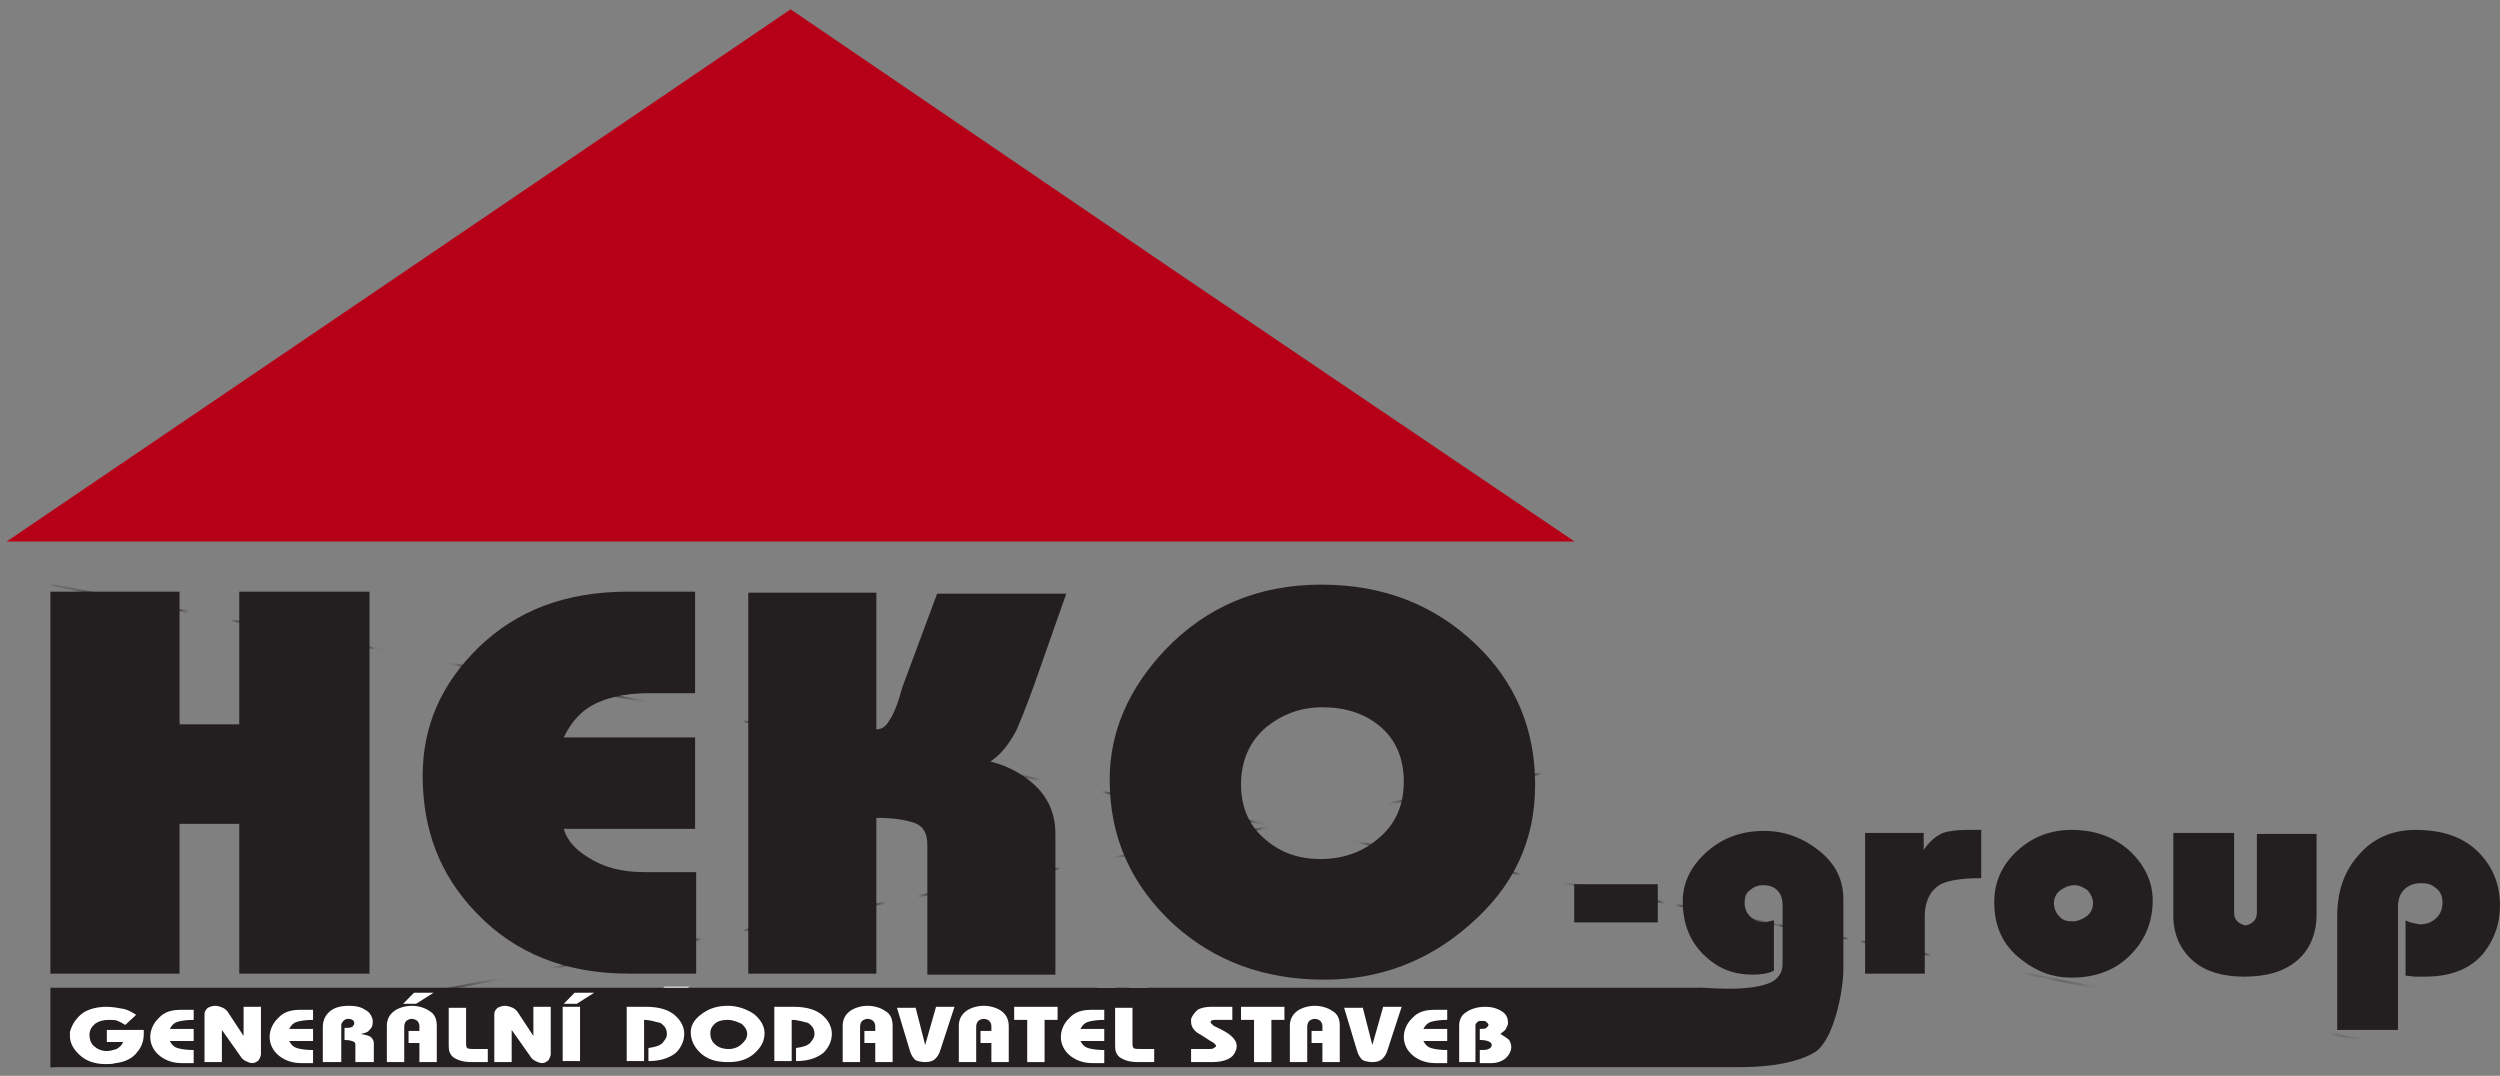 <svg width="244" height="105" viewBox="0 0 244 105" fill="none" xmlns="http://www.w3.org/2000/svg">
<rect x="0" y="0" width="244" height="105" fill="#808080" stroke="none"/>
<path d="M19.113 97.774V99.049H16.889C16.571 99.049 16.359 99.147 16.359 99.246C16.359 99.344 16.465 99.344 16.465 99.442C16.571 99.54 16.677 99.54 16.783 99.638C17.842 100.031 18.584 100.325 19.008 100.619C19.431 100.913 19.643 101.208 19.643 101.6C19.643 101.698 19.643 101.895 19.537 102.091C19.431 102.385 19.113 102.679 18.584 102.876C18.054 103.072 17.419 103.17 16.571 103.17H14.029V101.895H16.253C16.571 101.895 16.783 101.895 16.889 101.796C16.995 101.698 17.101 101.698 17.101 101.6C17.101 101.502 16.995 101.404 16.783 101.306C16.041 101.012 15.406 100.619 14.664 100.325C14.135 100.031 13.817 99.638 13.817 99.246V98.951C13.923 98.657 14.135 98.363 14.664 98.068C15.088 97.872 15.724 97.774 16.359 97.774H19.113Z" fill="white"/>
<path d="M20.173 97.774H25.575V99.049H23.986V103.072H21.762V99.049H20.173V97.774Z" fill="white"/>
<path d="M32.461 99.54V103.072H30.236V101.208H28.859V100.031H30.236V99.54C30.236 99.344 30.13 99.147 30.024 99.049C29.812 98.951 29.601 98.853 29.389 98.853C29.071 98.853 28.859 98.951 28.753 99.049C28.541 99.147 28.541 99.344 28.541 99.638V103.072H26.317V99.54C26.317 98.951 26.635 98.461 27.27 98.068C27.906 97.774 28.541 97.578 29.389 97.578C30.236 97.578 30.978 97.774 31.507 98.068C32.143 98.461 32.461 98.951 32.461 99.54Z" fill="white"/>
<path d="M35.215 97.774L36.38 101.502L37.757 97.774H40.194L38.393 101.993C38.181 102.385 37.969 102.679 37.757 102.876C37.439 103.072 37.016 103.17 36.486 103.17C35.956 103.17 35.533 103.072 35.215 102.974C34.897 102.778 34.685 102.483 34.473 102.091L32.779 97.872H35.215V97.774Z" fill="white"/>
<path d="M45.808 97.774V99.049C44.854 99.049 44.113 99.147 43.795 99.246C43.477 99.344 43.16 99.54 42.842 99.932H45.808V101.11H42.842C43.16 101.502 43.477 101.698 43.795 101.796C44.113 101.895 44.854 101.993 45.808 101.993V103.268H44.325C43.371 103.268 42.418 103.072 41.676 102.581C40.829 102.091 40.405 101.404 40.405 100.717C40.405 100.031 40.723 99.344 41.465 98.853C42.206 98.265 43.16 98.068 44.219 98.068H45.808V97.774Z" fill="white"/>
<path d="M49.303 103.072H47.079V99.54C47.079 98.951 47.397 98.461 48.032 98.166C48.562 97.872 49.409 97.676 50.257 97.676C51.21 97.676 51.846 97.872 52.375 98.166C52.905 98.461 53.117 98.853 53.117 99.246C53.117 99.442 53.011 99.638 52.905 99.834C52.799 100.031 52.587 100.129 52.269 100.325C52.693 100.521 53.117 100.717 53.329 100.913C53.541 101.11 53.646 101.306 53.646 101.6C53.646 101.993 53.435 102.385 52.905 102.679C52.481 102.974 51.846 103.17 51.21 103.17H49.833V101.895C50.363 101.895 50.68 101.895 50.892 101.796C51.21 101.698 51.316 101.6 51.316 101.404C51.316 101.11 50.786 100.913 49.833 100.913V99.834C50.151 99.834 50.469 99.834 50.68 99.736C50.892 99.638 50.998 99.54 50.998 99.442C50.998 99.344 50.892 99.246 50.786 99.148C50.68 99.049 50.469 99.049 50.257 99.049C50.045 99.049 49.833 99.049 49.727 99.148C49.515 99.246 49.515 99.344 49.515 99.442V103.072H49.303Z" fill="white"/>
<path d="M57.036 103.072H54.812V98.363C54.812 98.166 54.918 97.97 55.236 97.774C55.447 97.676 55.765 97.578 56.189 97.578C56.507 97.578 56.824 97.676 57.142 97.774C57.46 97.872 57.672 98.068 57.884 98.265L59.79 100.521V97.676H62.015V102.287C62.015 102.483 61.909 102.679 61.697 102.876C61.485 103.072 61.167 103.17 60.85 103.17C60.638 103.17 60.32 103.072 60.108 102.974C59.896 102.876 59.578 102.679 59.367 102.483L57.142 99.932V103.072H57.036Z" fill="white"/>
<path d="M64.875 96.302H67.311L65.193 97.382H63.498L64.875 96.302ZM65.51 97.774V103.072H63.286V97.774H65.51Z" fill="white"/>
<path d="M75.786 97.774V99.049H73.561C73.243 99.049 73.032 99.147 73.032 99.246C73.032 99.344 73.138 99.344 73.138 99.442C73.243 99.54 73.349 99.54 73.455 99.638C74.515 100.031 75.256 100.325 75.68 100.619C76.103 100.913 76.315 101.208 76.315 101.6C76.315 101.698 76.315 101.895 76.21 102.091C76.103 102.385 75.786 102.679 75.256 102.876C74.726 103.072 74.091 103.17 73.243 103.17H70.913V101.895H73.138C73.455 101.895 73.667 101.895 73.773 101.796C73.879 101.698 73.985 101.698 73.985 101.6C73.985 101.502 73.879 101.404 73.667 101.306C72.926 101.012 72.29 100.619 71.549 100.325C71.019 100.031 70.701 99.638 70.701 99.246V98.951C70.807 98.657 71.019 98.363 71.549 98.068C71.972 97.872 72.608 97.774 73.243 97.774H75.786Z" fill="white"/>
<path d="M79.705 103.072H77.48V99.736C77.48 98.951 77.798 98.461 78.54 98.068C79.069 97.774 79.811 97.676 80.552 97.676C80.87 97.676 81.188 97.676 81.4 97.774C81.611 97.774 81.823 97.872 82.035 97.872C82.565 98.068 82.989 98.265 83.306 98.559C83.518 98.853 83.624 99.148 83.624 99.442C83.624 99.736 83.518 99.932 83.412 100.227C83.306 100.423 83.094 100.619 82.883 100.815C82.565 101.012 82.353 101.11 82.141 101.208C81.717 101.306 81.188 101.404 80.552 101.404H80.022V100.129C80.446 100.129 80.87 100.031 81.082 99.932C81.294 99.834 81.4 99.736 81.4 99.54C81.4 99.344 81.294 99.246 81.082 99.049C80.87 98.951 80.658 98.853 80.34 98.853C80.128 98.853 79.917 98.853 79.811 98.951C79.705 99.049 79.599 99.246 79.599 99.442V103.072H79.705Z" fill="white"/>
<path d="M88.815 97.676C90.086 97.676 91.145 97.97 92.099 98.461C92.946 98.951 93.37 99.638 93.37 100.325C93.37 101.11 92.946 101.698 92.205 102.287C91.357 102.876 90.298 103.17 89.027 103.17H88.921C87.544 103.17 86.379 102.876 85.531 102.287C84.79 101.698 84.366 101.012 84.366 100.227C84.366 99.638 84.79 99.049 85.531 98.559C86.379 97.97 87.438 97.676 88.815 97.676ZM88.815 99.049C88.073 99.049 87.544 99.148 87.12 99.442C86.696 99.736 86.484 100.031 86.484 100.325C86.484 100.717 86.696 101.11 87.014 101.404C87.438 101.698 87.967 101.895 88.709 101.895C89.344 101.895 89.874 101.698 90.404 101.404C90.828 101.11 91.039 100.815 91.039 100.423C91.039 100.031 90.828 99.736 90.404 99.442C89.98 99.148 89.45 99.049 88.815 99.049Z" fill="white"/>
<path d="M99.196 103.072H97.183C96.124 103.072 95.382 102.876 94.959 102.581C94.641 102.287 94.429 101.993 94.429 101.502V97.774H96.654V101.208C96.654 101.404 96.76 101.6 96.865 101.698C97.077 101.796 97.395 101.796 97.925 101.796H99.302V103.072H99.196Z" fill="white"/>
<path d="M105.128 97.774V99.049C104.174 99.049 103.433 99.147 103.115 99.246C102.797 99.344 102.479 99.54 102.162 99.932H105.128V101.11H102.162C102.479 101.502 102.797 101.698 103.115 101.796C103.433 101.895 104.174 101.993 105.128 101.993V103.268H103.645C102.691 103.268 101.738 103.072 100.996 102.581C100.149 102.091 99.725 101.404 99.725 100.717C99.725 100.031 100.043 99.344 100.785 98.853C101.526 98.265 102.479 98.068 103.539 98.068H105.128V97.774Z" fill="white"/>
<path d="M110.636 97.48H108.518L107.035 96.4H108.835L109.577 96.989L110.212 96.4H112.119L110.636 97.48ZM111.589 99.049H110.636C110.001 99.049 109.577 99.147 109.153 99.344C108.729 99.54 108.518 99.932 108.518 100.325C108.518 100.815 108.729 101.208 109.259 101.502C109.683 101.698 110.212 101.796 110.848 101.796H111.695V103.072H110.424C109.259 103.072 108.306 102.876 107.458 102.385C106.611 101.895 106.187 101.208 106.187 100.325C106.187 99.54 106.611 98.853 107.564 98.363C108.412 97.97 109.259 97.676 110.212 97.676H111.589V99.049Z" fill="white"/>
<path d="M114.979 103.072H112.755V98.363C112.755 98.166 112.86 97.97 113.178 97.774C113.39 97.676 113.708 97.578 114.132 97.578C114.449 97.578 114.767 97.676 115.085 97.774C115.403 97.872 115.615 98.068 115.826 98.265L117.733 100.521V97.676H119.958V102.287C119.958 102.483 119.852 102.679 119.64 102.876C119.428 103.072 119.11 103.17 118.792 103.17C118.581 103.17 118.263 103.072 118.051 102.974C117.839 102.876 117.521 102.679 117.309 102.483L115.085 99.932V103.072H114.979Z" fill="white"/>
<path d="M125.466 97.676C126.737 97.676 127.796 97.97 128.75 98.461C129.597 98.951 130.021 99.638 130.021 100.325C130.021 101.11 129.597 101.698 128.856 102.287C128.008 102.876 126.949 103.17 125.678 103.17H125.572C124.195 103.17 123.03 102.876 122.182 102.287C121.441 101.698 121.017 101.012 121.017 100.227C121.017 99.638 121.441 99.049 122.182 98.559C123.03 97.97 124.089 97.676 125.466 97.676ZM125.466 99.049C124.724 99.049 124.195 99.148 123.771 99.442C123.347 99.736 123.136 100.031 123.136 100.325C123.136 100.717 123.347 101.11 123.665 101.404C124.089 101.698 124.619 101.895 125.36 101.895C125.996 101.895 126.525 101.698 127.055 101.404C127.479 101.11 127.69 100.815 127.69 100.423C127.69 100.031 127.479 99.736 127.055 99.442C126.631 99.148 126.102 99.049 125.466 99.049Z" fill="white"/>
<path d="M135.741 97.774V99.049H133.517C133.199 99.049 132.987 99.147 132.987 99.246C132.987 99.344 133.093 99.344 133.093 99.442C133.199 99.54 133.305 99.54 133.411 99.638C134.47 100.031 135.211 100.325 135.635 100.619C136.059 100.913 136.271 101.208 136.271 101.6C136.271 101.698 136.271 101.895 136.165 102.091C136.059 102.385 135.741 102.679 135.211 102.876C134.682 103.072 134.046 103.17 133.199 103.17H130.656V101.895H132.881C133.199 101.895 133.411 101.895 133.517 101.796C133.622 101.698 133.728 101.698 133.728 101.6C133.728 101.502 133.622 101.404 133.411 101.306C132.669 101.012 132.034 100.619 131.292 100.325C130.762 100.031 130.445 99.638 130.445 99.246V98.951C130.551 98.657 130.762 98.363 131.292 98.068C131.716 97.872 132.351 97.774 132.987 97.774H135.741Z" fill="white"/>
<path d="M136.8 97.774H142.309V99.049H140.614V103.072H138.495V99.049H136.8V97.774Z" fill="white"/>
<path d="M228.111 100.521V89.435C228.111 87.08 228.746 85.118 230.123 83.549C231.5 81.881 233.407 80.998 235.738 80.998C238.386 80.998 240.398 81.684 241.881 83.156C243.259 84.529 244 86.296 244 88.356C244 90.122 243.47 91.593 242.517 92.869C241.246 94.537 239.233 95.321 236.691 95.321C236.373 95.321 236.055 95.321 235.738 95.321C235.42 95.321 235.102 95.223 234.784 95.223V89.827C235.102 90.024 235.632 90.122 236.161 90.22C236.797 90.22 237.327 90.024 237.75 89.631C238.174 89.239 238.386 88.748 238.386 88.061C238.386 87.473 238.174 86.982 237.75 86.688C237.327 86.296 236.903 86.197 236.267 86.197C235.632 86.197 235.102 86.394 234.678 86.786C234.255 87.178 234.043 87.767 234.043 88.552V100.521H228.111ZM212.116 81.292H218.048V89.043C218.048 89.435 218.153 89.729 218.365 89.925C218.577 90.122 218.789 90.22 219.107 90.318C219.425 90.318 219.742 90.122 219.954 89.925C220.166 89.729 220.272 89.435 220.272 89.043V81.39H226.098V89.239C226.098 91.103 225.463 92.672 224.191 93.752C222.92 94.831 221.225 95.321 219.001 95.321C216.988 95.321 215.293 94.831 214.128 93.85C212.857 92.771 212.116 91.299 212.116 89.337V81.292ZM200.463 88.159C200.463 88.65 200.675 89.141 200.993 89.435C201.311 89.827 201.735 89.925 202.264 89.925C202.794 89.925 203.218 89.729 203.641 89.435C204.065 89.141 204.277 88.65 204.277 88.159C204.277 87.669 204.065 87.277 203.747 86.884C203.324 86.59 202.9 86.394 202.476 86.394C201.946 86.394 201.523 86.59 201.099 86.884C200.675 87.178 200.463 87.669 200.463 88.159ZM194.637 88.061C194.637 86.099 195.379 84.431 196.862 83.058C198.345 81.684 200.146 80.998 202.158 80.998C204.489 80.998 206.395 81.684 207.984 83.156C209.361 84.529 210.103 86.099 210.103 87.865C210.103 90.122 209.256 91.986 207.667 93.457C206.184 94.831 204.277 95.419 202.158 95.419C200.357 95.419 198.769 94.831 197.286 93.653C195.485 92.28 194.637 90.416 194.637 88.061ZM182.032 95.027V81.292H187.752V82.96C188.282 82.175 188.917 81.586 189.659 81.292C190.188 81.096 191.036 80.998 191.989 80.998H193.366V85.707C191.565 85.707 190.4 85.903 189.659 86.197C188.494 86.688 187.858 87.865 187.858 89.435V95.027H182.032ZM153.643 90.024V86.296H161.8V90.024H153.643ZM121.123 76.583C121.123 78.839 121.97 80.703 123.559 81.979C125.042 83.254 126.843 83.843 128.856 83.843C131.08 83.843 132.987 83.156 134.47 81.881C136.165 80.507 137.012 78.643 137.012 76.288C137.012 73.934 136.165 72.07 134.576 70.794C133.093 69.617 131.292 69.029 129.068 69.029C126.949 69.029 125.148 69.715 123.559 70.991C121.97 72.364 121.123 74.228 121.123 76.583ZM108.306 76.092C108.306 71.481 110.106 67.263 113.708 63.437C117.733 59.218 122.818 57.059 128.962 57.059C135 57.059 139.978 59.022 144.004 62.848C147.923 66.576 149.83 71.187 149.83 76.583C149.83 82.077 147.711 86.59 143.368 90.318C139.343 93.85 134.576 95.616 129.279 95.616C123.453 95.616 118.581 93.85 114.555 90.22C110.424 86.394 108.306 81.782 108.306 76.092ZM73.031 95.027V57.844H85.531V71.187C86.061 71.187 86.484 70.893 86.802 70.304C87.226 69.715 87.65 68.636 88.073 67.066L91.463 57.942H104.069L100.891 66.968C100.043 69.323 99.408 70.794 99.196 71.285C98.454 72.659 97.713 73.64 96.653 74.326C97.925 74.621 99.196 75.209 100.361 76.092C102.162 77.466 103.009 79.232 103.009 81.39V95.125H90.51V82.469C90.51 81.292 90.086 80.605 89.239 80.311C88.391 80.017 87.12 79.82 85.531 79.82V95.027H73.031ZM67.841 95.027H61.379C55.236 95.027 50.257 93.065 46.443 89.043C42.948 85.412 41.253 80.998 41.253 75.7C41.253 70.893 43.054 66.772 46.655 63.24C50.469 59.512 55.341 57.746 61.273 57.746H67.841V67.655H63.392C61.379 67.655 59.79 67.949 58.413 68.538C56.824 69.225 55.765 70.402 55.024 71.972H67.841V80.9H55.024C55.341 81.979 56.083 82.862 57.354 83.647C58.837 84.628 60.638 85.118 62.862 85.118H67.947V95.027H67.841ZM169.638 104.151H4.919V100.815V97.382V96.4H165.825C165.825 96.302 171.121 96.989 173.134 95.714C173.664 95.321 173.981 94.831 173.981 94.046V88.356C173.981 87.669 173.769 87.178 173.452 86.884C173.028 86.492 172.604 86.394 172.075 86.394C171.545 86.394 171.121 86.59 170.803 86.884C170.38 87.178 170.274 87.571 170.274 88.159C170.274 88.65 170.486 89.141 170.803 89.435C171.227 89.827 171.651 90.024 172.181 90.024C172.286 90.024 172.498 90.024 172.604 89.925C172.816 89.925 172.922 89.827 173.134 89.827V94.733C172.604 95.027 171.863 95.125 171.015 95.125C169.215 95.125 167.732 94.537 166.46 93.359C164.977 91.986 164.236 90.22 164.236 87.963C164.236 86.197 164.977 84.628 166.46 83.254C168.049 81.782 169.956 81.096 172.181 81.096C174.193 81.096 175.994 81.782 177.583 83.058C179.172 84.333 179.913 85.903 179.913 87.767V94.537C179.913 96.793 178.96 101.502 177.159 102.679C174.723 104.151 170.803 104.151 169.638 104.151ZM4.919 95.027V57.746H17.525V70.696H23.351V57.746H36.062V95.027H23.351V80.409H17.525V95.027H4.919Z" fill="#231F20"/>
<mask id="mask0_404_737" style="mask-type:luminance" maskUnits="userSpaceOnUse" x="4" y="57" width="240" height="48">
<path d="M228.111 100.521V89.435C228.111 87.08 228.746 85.118 230.123 83.549C231.5 81.881 233.407 80.998 235.738 80.998C238.386 80.998 240.398 81.684 241.881 83.156C243.259 84.529 244 86.296 244 88.356C244 90.122 243.47 91.593 242.517 92.869C241.246 94.537 239.233 95.321 236.691 95.321C236.373 95.321 236.055 95.321 235.738 95.321C235.42 95.321 235.102 95.223 234.784 95.223V89.827C235.102 90.024 235.632 90.122 236.161 90.22C236.797 90.22 237.327 90.024 237.75 89.631C238.174 89.239 238.386 88.748 238.386 88.061C238.386 87.473 238.174 86.982 237.75 86.688C237.327 86.296 236.903 86.197 236.267 86.197C235.632 86.197 235.102 86.394 234.678 86.786C234.255 87.178 234.043 87.767 234.043 88.552V100.521H228.111ZM212.116 81.292H218.048V89.043C218.048 89.435 218.153 89.729 218.365 89.925C218.577 90.122 218.789 90.22 219.107 90.318C219.425 90.318 219.742 90.122 219.954 89.925C220.166 89.729 220.272 89.435 220.272 89.043V81.39H226.098V89.239C226.098 91.103 225.463 92.672 224.191 93.752C222.92 94.831 221.225 95.321 219.001 95.321C216.988 95.321 215.293 94.831 214.128 93.85C212.857 92.771 212.116 91.299 212.116 89.337V81.292ZM200.463 88.159C200.463 88.65 200.675 89.141 200.993 89.435C201.311 89.827 201.735 89.925 202.264 89.925C202.794 89.925 203.218 89.729 203.641 89.435C204.065 89.141 204.277 88.65 204.277 88.159C204.277 87.669 204.065 87.277 203.747 86.884C203.324 86.59 202.9 86.394 202.476 86.394C201.946 86.394 201.523 86.59 201.099 86.884C200.675 87.178 200.463 87.669 200.463 88.159ZM194.637 88.061C194.637 86.099 195.379 84.431 196.862 83.058C198.345 81.684 200.146 80.998 202.158 80.998C204.489 80.998 206.395 81.684 207.984 83.156C209.361 84.529 210.103 86.099 210.103 87.865C210.103 90.122 209.256 91.986 207.667 93.457C206.184 94.831 204.277 95.419 202.158 95.419C200.357 95.419 198.769 94.831 197.286 93.653C195.485 92.28 194.637 90.416 194.637 88.061ZM182.032 95.027V81.292H187.752V82.96C188.282 82.175 188.917 81.586 189.659 81.292C190.188 81.096 191.036 80.998 191.989 80.998H193.366V85.707C191.565 85.707 190.4 85.903 189.659 86.197C188.494 86.688 187.858 87.865 187.858 89.435V95.027H182.032ZM153.643 90.024V86.296H161.8V90.024H153.643ZM121.123 76.583C121.123 78.839 121.97 80.703 123.559 81.979C125.042 83.254 126.843 83.843 128.856 83.843C131.08 83.843 132.987 83.156 134.47 81.881C136.165 80.507 137.012 78.643 137.012 76.288C137.012 73.934 136.165 72.07 134.576 70.794C133.093 69.617 131.292 69.029 129.068 69.029C126.949 69.029 125.148 69.715 123.559 70.991C121.97 72.364 121.123 74.228 121.123 76.583ZM108.306 76.092C108.306 71.481 110.106 67.263 113.708 63.437C117.733 59.218 122.818 57.059 128.962 57.059C135 57.059 139.978 59.022 144.004 62.848C147.923 66.576 149.83 71.187 149.83 76.583C149.83 82.077 147.711 86.59 143.368 90.318C139.343 93.85 134.576 95.616 129.279 95.616C123.453 95.616 118.581 93.85 114.555 90.22C110.424 86.394 108.306 81.782 108.306 76.092ZM73.031 95.027V57.844H85.531V71.187C86.061 71.187 86.484 70.893 86.802 70.304C87.226 69.715 87.65 68.636 88.073 67.066L91.463 57.942H104.069L100.891 66.968C100.043 69.323 99.408 70.794 99.196 71.285C98.454 72.659 97.713 73.64 96.653 74.326C97.925 74.621 99.196 75.209 100.361 76.092C102.162 77.466 103.009 79.232 103.009 81.39V95.125H90.51V82.469C90.51 81.292 90.086 80.605 89.239 80.311C88.391 80.017 87.12 79.82 85.531 79.82V95.027H73.031ZM67.841 95.027H61.379C55.236 95.027 50.257 93.065 46.443 89.043C42.948 85.412 41.253 80.998 41.253 75.7C41.253 70.893 43.054 66.772 46.655 63.24C50.469 59.512 55.341 57.746 61.273 57.746H67.841V67.655H63.392C61.379 67.655 59.79 67.949 58.413 68.538C56.824 69.225 55.765 70.402 55.024 71.972H67.841V80.9H55.024C55.341 81.979 56.083 82.862 57.354 83.647C58.837 84.628 60.638 85.118 62.862 85.118H67.947V95.027H67.841ZM169.638 104.151H4.919V100.815V97.382V96.4H165.825C165.825 96.302 171.121 96.989 173.134 95.714C173.664 95.321 173.981 94.831 173.981 94.046V88.356C173.981 87.669 173.769 87.178 173.452 86.884C173.028 86.492 172.604 86.394 172.075 86.394C171.545 86.394 171.121 86.59 170.803 86.884C170.38 87.178 170.274 87.571 170.274 88.159C170.274 88.65 170.486 89.141 170.803 89.435C171.227 89.827 171.651 90.024 172.181 90.024C172.286 90.024 172.498 90.024 172.604 89.925C172.816 89.925 172.922 89.827 173.134 89.827V94.733C172.604 95.027 171.863 95.125 171.015 95.125C169.215 95.125 167.732 94.537 166.46 93.359C164.977 91.986 164.236 90.22 164.236 87.963C164.236 86.197 164.977 84.628 166.46 83.254C168.049 81.782 169.956 81.096 172.181 81.096C174.193 81.096 175.994 81.782 177.583 83.058C179.172 84.333 179.913 85.903 179.913 87.767V94.537C179.913 96.793 178.96 101.502 177.159 102.679C174.723 104.151 170.803 104.151 169.638 104.151ZM4.919 95.027V57.746H17.525V70.696H23.351V57.746H36.062V95.027H23.351V80.409H17.525V95.027H4.919Z" fill="white"/>
</mask>
<g mask="url(#mask0_404_737)">
<path d="M243.894 57.059L4.919 104.151M4.919 57.059L243.894 104.151" stroke="#231F20" stroke-width="0.216" stroke-miterlimit="22.926"/>
</g>
<path fill-rule="evenodd" clip-rule="evenodd" d="M77.163 1.04L115.191 26.941L153.325 52.743H77.163H1L39.028 26.941L77.163 1.04Z" fill="#B60017"/>
<path d="M77.163 1.04L115.191 26.941L153.325 52.743H77.163H1L39.028 26.941L77.163 1.04Z" stroke="#B60017" stroke-width="0.216" stroke-miterlimit="22.926"/>
<path d="M12.229 100.031C11.911 99.834 11.699 99.736 11.487 99.638C11.275 99.54 10.958 99.54 10.64 99.54C10.11 99.54 9.686 99.638 9.263 99.932C8.945 100.227 8.733 100.521 8.733 101.012C8.733 101.404 8.839 101.796 9.157 102.091C9.475 102.385 9.898 102.581 10.428 102.581C10.746 102.581 11.064 102.483 11.381 102.385C11.699 102.189 11.911 101.993 12.017 101.698H10.428V100.521H14.03V100.913C14.03 101.6 13.818 102.189 13.394 102.679C12.97 103.268 12.229 103.66 11.275 103.759C10.958 103.857 10.64 103.857 10.322 103.857C9.263 103.857 8.415 103.562 7.78 102.974C7.144 102.385 6.826 101.796 6.826 101.11C6.826 101.012 6.826 101.012 6.826 100.913C6.826 100.815 6.826 100.815 6.826 100.717C7.038 99.932 7.462 99.344 8.098 98.853C8.733 98.461 9.475 98.265 10.428 98.265C10.958 98.265 11.487 98.363 12.017 98.461C12.547 98.559 12.97 98.853 13.288 99.049L12.229 100.031Z" fill="white"/>
<path d="M18.902 98.265V99.54C18.16 99.54 17.631 99.638 17.313 99.736C16.995 99.834 16.783 100.031 16.572 100.423H18.902V101.6H16.572C16.783 101.993 16.995 102.189 17.313 102.287C17.631 102.385 18.16 102.483 18.902 102.483V103.759H17.737C16.995 103.759 16.254 103.562 15.618 103.072C14.983 102.581 14.665 101.895 14.665 101.208C14.665 100.521 14.983 99.834 15.512 99.344C16.042 98.755 16.783 98.559 17.631 98.559H18.902V98.265Z" fill="white"/>
<path d="M21.656 103.66H19.961V98.951C19.961 98.755 20.067 98.559 20.279 98.363C20.491 98.265 20.703 98.166 21.02 98.166C21.232 98.166 21.55 98.265 21.762 98.363C21.974 98.461 22.186 98.657 22.291 98.853L23.774 101.11V98.265H25.469V102.876C25.469 103.072 25.363 103.268 25.258 103.464C25.046 103.66 24.834 103.759 24.622 103.759C24.41 103.759 24.198 103.66 23.986 103.562C23.774 103.464 23.563 103.268 23.457 103.072L21.656 100.521V103.66Z" fill="white"/>
<path d="M30.554 98.265V99.54C29.812 99.54 29.283 99.638 28.965 99.736C28.647 99.834 28.435 100.031 28.224 100.423H30.554V101.6H28.224C28.435 101.993 28.647 102.189 28.965 102.287C29.283 102.385 29.812 102.483 30.554 102.483V103.759H29.389C28.647 103.759 27.906 103.562 27.27 103.072C26.635 102.581 26.317 101.895 26.317 101.208C26.317 100.521 26.635 99.834 27.164 99.344C27.694 98.755 28.435 98.559 29.283 98.559H30.554V98.265Z" fill="white"/>
<path d="M35.215 100.913C35.744 101.012 36.168 101.11 36.274 101.306C36.38 101.404 36.486 101.6 36.486 101.796V103.66H34.685V101.993C34.685 101.895 34.685 101.796 34.579 101.698C34.367 101.6 34.155 101.502 33.626 101.502V100.325C33.944 100.325 34.155 100.325 34.367 100.227C34.473 100.129 34.579 100.031 34.579 99.834C34.579 99.736 34.473 99.54 34.367 99.54C34.261 99.442 34.155 99.442 33.944 99.442C33.732 99.442 33.626 99.54 33.52 99.638C33.414 99.736 33.308 99.932 33.308 100.031V103.66H31.507V100.227C31.507 99.638 31.719 99.147 32.143 98.755C32.566 98.363 33.202 98.166 34.05 98.166C34.685 98.166 35.215 98.265 35.638 98.559C36.062 98.755 36.274 99.147 36.38 99.54V99.736C36.38 100.129 36.274 100.325 36.062 100.521C35.85 100.815 35.532 100.815 35.215 100.913Z" fill="white"/>
<path d="M40.405 96.891H42.312L40.617 97.97H39.346L40.405 96.891ZM42.63 100.129V103.66H40.935V101.796H39.876V100.619H40.935V100.129C40.935 99.932 40.829 99.736 40.723 99.638C40.617 99.54 40.405 99.442 40.193 99.442C39.981 99.442 39.77 99.54 39.664 99.638C39.558 99.736 39.452 99.932 39.452 100.227V103.66H37.757V100.129C37.757 99.54 37.969 99.049 38.498 98.657C38.922 98.363 39.558 98.166 40.193 98.166C40.829 98.166 41.465 98.363 41.888 98.657C42.418 98.951 42.63 99.442 42.63 100.129Z" fill="white"/>
<path d="M47.609 103.66H46.02C45.172 103.66 44.643 103.464 44.219 103.17C43.901 102.876 43.795 102.581 43.795 102.091V98.363H45.49V101.796C45.49 101.993 45.49 102.189 45.596 102.287C45.702 102.385 46.02 102.385 46.443 102.385H47.609V103.66Z" fill="white"/>
<path d="M49.939 103.66H48.244V98.951C48.244 98.755 48.35 98.559 48.562 98.363C48.774 98.265 48.986 98.166 49.303 98.166C49.515 98.166 49.833 98.265 50.045 98.363C50.257 98.461 50.469 98.657 50.575 98.853L52.058 101.11V98.265H53.752V102.876C53.752 103.072 53.647 103.268 53.541 103.464C53.329 103.66 53.117 103.759 52.905 103.759C52.693 103.759 52.481 103.66 52.269 103.562C52.058 103.464 51.846 103.268 51.74 103.072L49.939 100.521V103.66Z" fill="white"/>
<path d="M56.083 96.891H57.989L56.295 97.97H55.023L56.083 96.891ZM56.612 98.265V103.562H54.918V98.265H56.612Z" fill="white"/>
<path d="M62.862 99.54V103.562H61.167V98.265H63.074C64.345 98.265 65.299 98.559 65.934 99.147C66.464 99.638 66.782 100.227 66.782 100.913C66.782 101.6 66.464 102.287 65.934 102.778C65.299 103.268 64.451 103.562 63.286 103.562V102.287C63.922 102.189 64.345 102.091 64.663 101.796C64.875 101.502 65.087 101.306 65.087 100.913C65.087 100.423 64.875 100.129 64.451 99.834C63.922 99.736 63.498 99.54 62.862 99.54Z" fill="white"/>
<path d="M71.019 98.166C71.972 98.166 72.82 98.461 73.561 98.951C74.197 99.442 74.62 100.129 74.62 100.815C74.62 101.6 74.302 102.189 73.667 102.778C73.031 103.366 72.184 103.66 71.125 103.66H71.019C69.853 103.66 69.006 103.366 68.371 102.778C67.735 102.189 67.417 101.502 67.417 100.717C67.417 100.129 67.735 99.54 68.371 99.049C69.112 98.461 69.959 98.166 71.019 98.166ZM71.019 99.54C70.489 99.54 70.065 99.638 69.748 99.932C69.43 100.227 69.324 100.521 69.324 100.815C69.324 101.208 69.43 101.6 69.748 101.895C70.065 102.189 70.489 102.385 71.125 102.385C71.654 102.385 72.078 102.189 72.396 101.895C72.713 101.6 72.925 101.306 72.925 100.913C72.925 100.521 72.713 100.227 72.396 99.932C71.972 99.736 71.548 99.54 71.019 99.54Z" fill="white"/>
<path d="M77.269 99.54V103.562H75.574V98.265H77.48C78.752 98.265 79.705 98.559 80.341 99.147C80.87 99.638 81.188 100.227 81.188 100.913C81.188 101.6 80.87 102.287 80.341 102.778C79.705 103.268 78.858 103.562 77.692 103.562V102.287C78.328 102.189 78.752 102.091 79.069 101.796C79.281 101.502 79.493 101.306 79.493 100.913C79.493 100.423 79.281 100.129 78.858 99.834C78.434 99.736 77.904 99.54 77.269 99.54Z" fill="white"/>
<path d="M87.12 100.129V103.66H85.425V101.796H84.366V100.619H85.425V100.129C85.425 99.932 85.319 99.736 85.213 99.638C85.107 99.54 84.895 99.442 84.683 99.442C84.472 99.442 84.26 99.54 84.154 99.638C84.048 99.736 83.942 99.932 83.942 100.227V103.66H82.247V100.129C82.247 99.54 82.459 99.049 82.989 98.657C83.412 98.363 84.048 98.166 84.683 98.166C85.319 98.166 85.955 98.363 86.378 98.657C86.908 98.951 87.12 99.442 87.12 100.129Z" fill="white"/>
<path d="M89.344 98.265L90.298 101.993L91.357 98.265H93.158L91.781 102.483C91.675 102.876 91.463 103.17 91.251 103.366C91.039 103.562 90.721 103.66 90.298 103.66C89.874 103.66 89.556 103.562 89.344 103.464C89.132 103.268 88.921 102.974 88.815 102.581L87.544 98.363H89.344V98.265Z" fill="white"/>
<path d="M98.454 100.129V103.66H96.759V101.796H95.7V100.619H96.759V100.129C96.759 99.932 96.653 99.736 96.547 99.638C96.442 99.54 96.23 99.442 96.018 99.442C95.806 99.442 95.594 99.54 95.488 99.638C95.382 99.736 95.276 99.932 95.276 100.227V103.66H93.582V100.129C93.582 99.54 93.793 99.049 94.323 98.657C94.747 98.363 95.382 98.166 96.018 98.166C96.653 98.166 97.289 98.363 97.713 98.657C98.136 98.951 98.454 99.442 98.454 100.129Z" fill="white"/>
<path d="M98.984 98.265H103.221V99.54H101.95V103.66H100.255V99.54H98.984V98.265Z" fill="white"/>
<path d="M107.776 98.265V99.54C107.034 99.54 106.505 99.638 106.187 99.736C105.869 99.834 105.657 100.031 105.446 100.423H107.776V101.6H105.446C105.657 101.993 105.869 102.189 106.187 102.287C106.505 102.385 107.034 102.483 107.776 102.483V103.759H106.611C105.869 103.759 105.128 103.562 104.492 103.072C103.857 102.581 103.539 101.895 103.539 101.208C103.539 100.521 103.857 99.834 104.386 99.344C104.916 98.755 105.657 98.559 106.505 98.559H107.776V98.265Z" fill="white"/>
<path d="M112.649 103.66H111.06C110.212 103.66 109.683 103.464 109.259 103.17C108.941 102.876 108.835 102.581 108.835 102.091V98.363H110.53V101.796C110.53 101.993 110.53 102.189 110.636 102.287C110.742 102.385 111.06 102.385 111.484 102.385H112.649V103.66Z" fill="white"/>
<path d="M120.276 98.265V99.54H118.581C118.263 99.54 118.157 99.638 118.157 99.736C118.157 99.834 118.157 99.834 118.263 99.932C118.369 100.031 118.369 100.031 118.475 100.129C119.322 100.521 119.852 100.815 120.17 101.11C120.487 101.404 120.699 101.698 120.699 102.091C120.699 102.189 120.699 102.385 120.593 102.581C120.487 102.876 120.276 103.17 119.852 103.366C119.428 103.562 119.004 103.66 118.263 103.66H116.25V102.385H117.945C118.157 102.385 118.369 102.385 118.475 102.287C118.581 102.189 118.687 102.189 118.687 102.091C118.687 101.993 118.581 101.895 118.475 101.796C117.945 101.502 117.415 101.11 116.886 100.815C116.462 100.521 116.25 100.129 116.25 99.736V99.442C116.356 99.148 116.568 98.853 116.886 98.559C117.204 98.363 117.733 98.265 118.157 98.265H120.276Z" fill="white"/>
<path d="M121.123 98.265H125.36V99.54H124.089V103.66H122.394V99.54H121.123V98.265Z" fill="white"/>
<path d="M130.762 100.129V103.66H129.068V101.796H128.008V100.619H129.068V100.129C129.068 99.932 128.962 99.736 128.856 99.638C128.75 99.54 128.538 99.442 128.326 99.442C128.114 99.442 127.902 99.54 127.796 99.638C127.691 99.736 127.585 99.932 127.585 100.227V103.66H125.89V100.129C125.89 99.54 126.102 99.049 126.631 98.657C127.055 98.363 127.691 98.166 128.326 98.166C128.962 98.166 129.597 98.363 130.021 98.657C130.551 98.951 130.762 99.442 130.762 100.129Z" fill="white"/>
<path d="M132.987 98.265L133.94 101.993L134.999 98.265H136.8L135.423 102.483C135.317 102.876 135.105 103.17 134.894 103.366C134.682 103.562 134.364 103.66 133.94 103.66C133.516 103.66 133.199 103.562 132.987 103.464C132.775 103.268 132.563 102.974 132.457 102.581L131.186 98.363H132.987V98.265Z" fill="white"/>
<path d="M141.249 98.265V99.54C140.508 99.54 139.978 99.638 139.66 99.736C139.343 99.834 139.131 100.031 138.919 100.423H141.249V101.6H138.919C139.131 101.993 139.343 102.189 139.66 102.287C139.978 102.385 140.508 102.483 141.249 102.483V103.759H140.084C139.343 103.759 138.601 103.562 137.966 103.072C137.33 102.581 137.012 101.895 137.012 101.208C137.012 100.521 137.33 99.834 137.86 99.344C138.389 98.755 139.131 98.559 139.978 98.559H141.249V98.265Z" fill="white"/>
<path d="M144.109 103.66H142.415V100.129C142.415 99.54 142.626 99.049 143.156 98.755C143.58 98.461 144.215 98.265 144.957 98.265C145.698 98.265 146.228 98.461 146.652 98.755C147.075 99.049 147.181 99.442 147.181 99.834C147.181 100.031 147.075 100.227 146.969 100.423C146.864 100.619 146.652 100.717 146.44 100.913C146.758 101.11 147.075 101.306 147.287 101.502C147.393 101.698 147.499 101.895 147.499 102.189C147.499 102.581 147.287 102.974 146.969 103.268C146.652 103.562 146.122 103.759 145.592 103.759H144.427V102.483C144.851 102.483 145.063 102.483 145.275 102.385C145.486 102.287 145.592 102.189 145.592 101.993C145.592 101.698 145.169 101.502 144.427 101.502V100.423C144.745 100.423 144.957 100.423 145.063 100.325C145.169 100.227 145.275 100.129 145.275 100.031C145.275 99.932 145.169 99.834 145.063 99.736C144.957 99.638 144.851 99.638 144.639 99.638C144.427 99.638 144.321 99.638 144.215 99.736C144.109 99.834 144.003 99.932 144.003 100.031V103.66H144.109Z" fill="white"/>
</svg>
